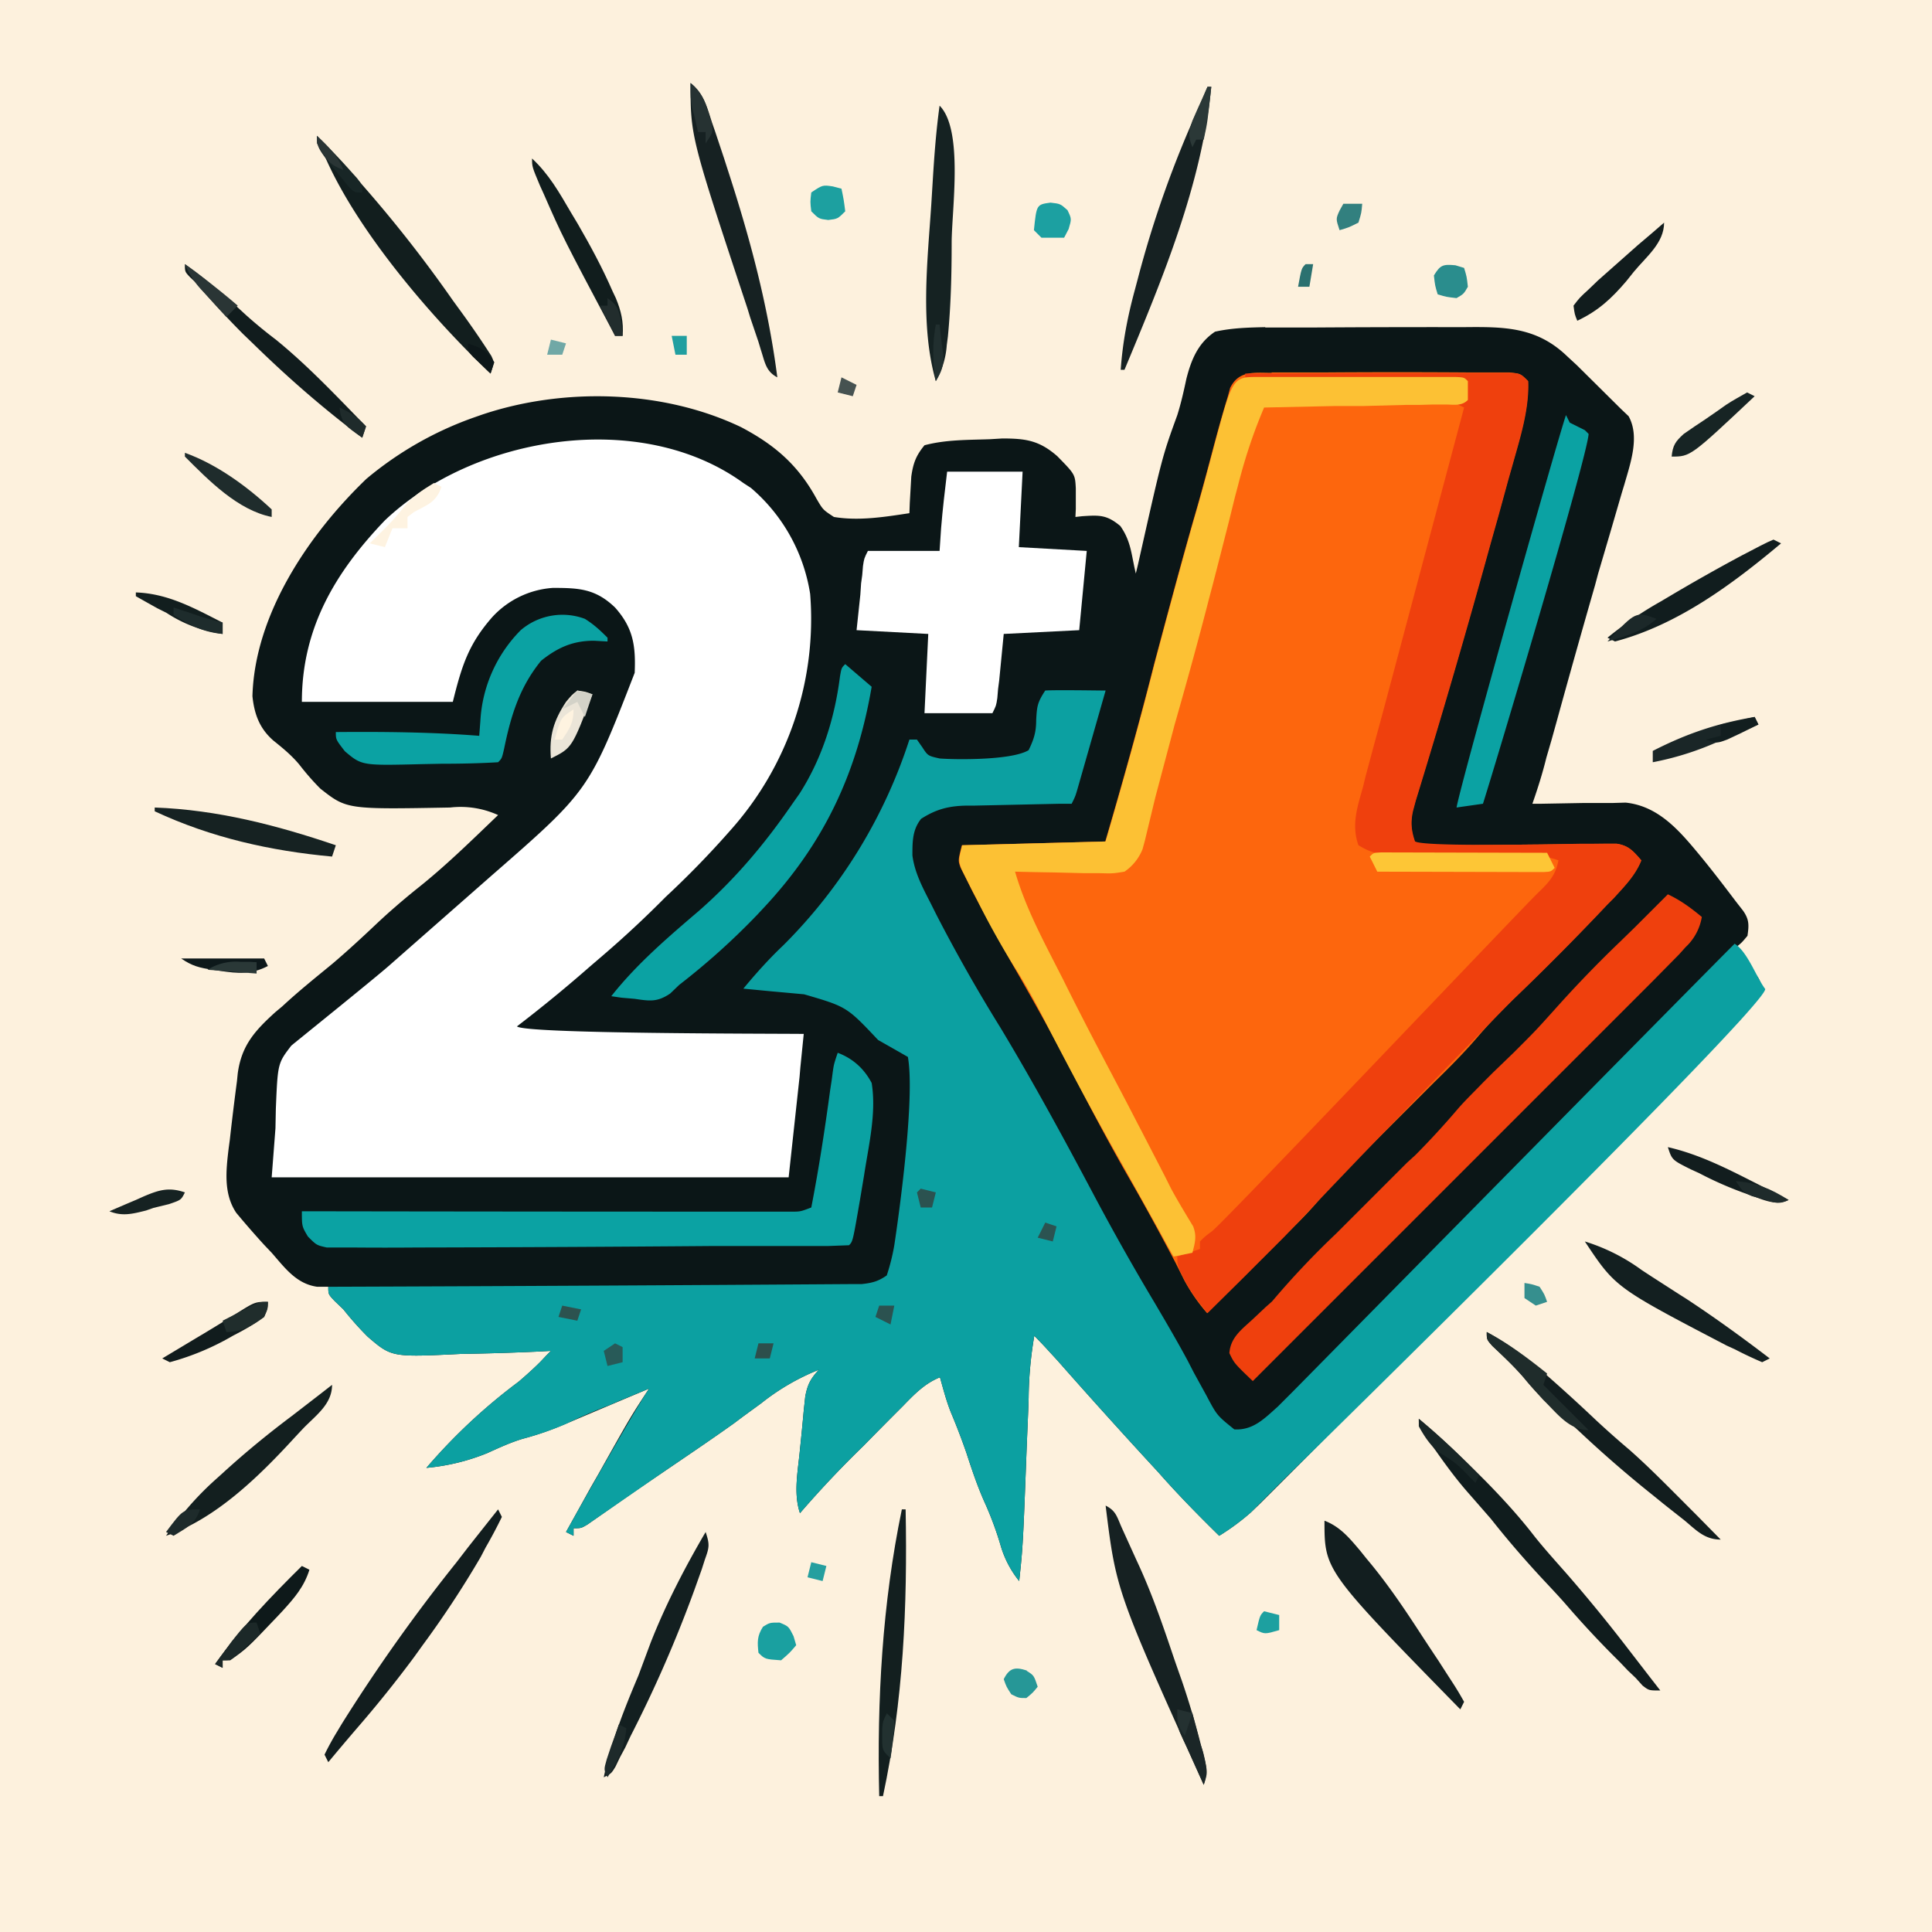 <svg xmlns="http://www.w3.org/2000/svg" viewBox="0 0 512 512"><path fill="#FDF1DD" d="M0 0h512v512H0V0Z"/><path fill="#0B1617" d="M335.3 86.8H347a4896.3 4896.3 0 0 1 40.7-.1c10.7-.1 19.4-.2 27.6 7.7l2.6 2.4 11.6 11.5 2.1 2c3 5.4.5 12.4-1.1 18l-.7 2.3-.7 2.4-2.3 7.9-3.3 11.2-.8 3a3115 3115 0 0 0-10 35.5l-1.5 5.4-1.4 4.8c-1 4.1-2.3 8.2-3.7 12.2h2.5l11.1-.2h7.7l3.4-.1c8.8.9 14.4 7.6 19.7 14 3.3 4 6.5 8.2 9.6 12.3l1.8 2.3c1.7 2.4 1.6 3.9 1.2 6.7-1.5 1.8-1.5 1.8-3 3 .8 3.2.8 3.2 3.5 5.5 2.5 2.5 2.5 2.5 3.5 5.5-3.7 7.3-10.9 13.1-16.6 18.8a4171.2 4171.2 0 0 1-28.6 28.3 225 225 0 0 0-13.4 14.3 76.6 76.6 0 0 1-7 6.8c-4.5 4-9 8.2-13.2 12.5l-1.6 1.5c-2.6 2.7-5.2 5.5-7.6 8.3-4.6 5.3-9.6 10.2-14.5 15.2l-3 3a5345.3 5345.3 0 0 1-27.7 27.8l-2.4 2.3a61.3 61.3 0 0 1-8.4 6.2c-5.6-5.5-11-11-16.1-16.8a1716.7 1716.7 0 0 1-26.8-29.7l-2.3-2.5a118 118 0 0 0-3.8-4 102 102 0 0 0-1.5 16.4l-.1 3.1-.4 9.6c-1 26.4-1 26.4-2 35.9a26.9 26.9 0 0 1-5-9.7 89 89 0 0 0-4-10.8c-2-4.4-3.5-8.9-5-13.5a178 178 0 0 0-4.1-10.7c-1.2-3-2-6.1-2.9-9.3-4 1.6-6.8 4.5-9.8 7.6l-1.7 1.7a1301.8 1301.8 0 0 0-8.8 8.9A275.2 275.2 0 0 0 212 401c-1.8-5.4-.5-11.3 0-16.9a625.8 625.8 0 0 0 1-10.3l.4-3.7c.6-3.2 1.4-4.7 3.6-7.1a60.4 60.4 0 0 0-15.3 8.9l-4.8 3.5-2.4 1.8c-6.3 4.5-12.7 8.8-19 13.1a1191 1191 0 0 0-7.9 5.4l-2.6 1.8-5 3.5-2.3 1.6-2 1.4c-1.7 1-1.7 1-3.7 1v2l-2-1 6.6-11.9 1.9-3.3c8.7-15.5 8.7-15.5 13.5-22.8a7681.9 7681.9 0 0 0-22 9.3 80.5 80.5 0 0 1-11.5 4c-3.3 1-6.3 2.4-9.4 3.8A56 56 0 0 1 113 389a151 151 0 0 1 24.4-22.8c2-1.7 4-3.5 5.8-5.3l1.6-1.7 1.2-1.2-3.8.2a676.3 676.3 0 0 1-20 .6c-18.4.9-18.4.9-24.8-4.6A83.7 83.7 0 0 1 91 347l-2.3-2.2C87 343 87 343 87 341h-3c-5.5-.8-8.5-5-12-9l-2-2.1a248.4 248.4 0 0 1-7.4-8.5c-3.4-5.1-2.7-11.2-2-17.1l.3-2.2a747.5 747.5 0 0 1 1.9-15.6l.2-2c1-7.5 4.6-11.4 10-16.3l1.8-1.5c4.3-4 8.8-7.6 13.3-11.3 4-3.4 7.9-7 11.7-10.6 3.4-3.2 7-6.3 10.6-9.2 7.6-6 14.6-12.9 21.6-19.6a24 24 0 0 0-12.7-2c-27.4.5-27.4.5-34.4-5-2-2-3.9-4.2-5.6-6.4-2-2.4-4.3-4.3-6.8-6.3-3.7-3.2-5.1-7-5.6-11.8.6-21.8 15-43 30.2-57.6a92 92 0 0 1 28.6-16.3l2-.7c21.7-7.3 48-6.6 68.7 3.3 8.9 4.7 15.1 10 20 19 1.7 2.9 1.7 2.9 4.6 4.8 6.6 1.1 13.4 0 20-1l.1-2.7.2-3.5.2-3.5c.5-3.5 1.2-5.5 3.5-8.3 5.6-1.5 11.5-1.4 17.3-1.6l3.3-.2c6.2 0 9.8.5 14.6 4.7 4.7 4.8 4.7 4.8 4.9 8.5v5.5l-.1 2.1 1.8-.2c4.6-.3 6.5-.4 10.1 2.6 1.9 2.7 2.6 5.2 3.2 8.3l.5 2.5.4 1.8.6-2.5C308 121 308 121 312 110c1-3.2 1.7-6.3 2.4-9.6 1.3-5.1 3.1-9.5 7.6-12.5 4.5-1 8.8-1.1 13.3-1.2Z"/><path fill="#FD660D" d="M337 98.7h14.1a2684 2684 0 0 1 38.3 0H400c2.9.3 2.9.3 4.9 2.3.3 7.6-2.2 15.2-4.2 22.4l-1 3.5-2.6 9.5-2.2 7.8a2390.2 2390.2 0 0 1-19.8 68l-.7 2.6c-.7 3-.5 5.3.5 8.2 2.5 1.3 4.3 1 7.1 1h6.8a8904.6 8904.6 0 0 1 18.8-.2l18-.2h2.8c3.2.5 4.4 2 6.5 4.4-1.6 4-4.4 6.8-7.3 10l-1.6 1.6a698.8 698.8 0 0 1-25.2 25.4l-1.5 1.5a155 155 0 0 0-7.8 8.4c-3.6 4.2-7.5 8.1-11.5 12l-2.2 2.2-9.2 9.2-6.8 6.8-2.1 2a214 214 0 0 0-11.1 12c-2.6 3-5.5 5.8-8.3 8.6l-1.8 1.8-5.5 5.5-3.8 3.8-9.3 9.2a47.3 47.3 0 0 1-6.1-8.8l-1.1-2.2-1.2-2.4c-3.9-7.4-7.8-14.6-12-21.9-5-8.7-9.7-17.5-14.3-26.4-5.2-10.1-10.7-20-16.4-29.9-3.8-6.6-7.5-13.3-11-20l-1.2-2.4-1.1-2.2-1-2c-.6-1.8-.6-1.8.4-5.8l38-1c4.6-15.7 9-31.4 13-47.2 3.4-12.7 6.8-25.5 10.4-38.1 2-6.8 3.8-13.6 5.6-20.4a372 372 0 0 1 3.5-12.3l.6-2.2c2.3-4.7 6.4-4 11-4Z"/><path fill="#0CA0A1" d="M277 183c2.7-.2 14.1 0 16 0l-7.2 25.2c-.8 2.8-.8 2.8-1.8 4.8h-3l-23 .5h-2c-4.7.1-8 1-11.9 3.5-2.3 2.9-2.3 6-2.3 9.7.6 4.6 2.7 8.5 4.8 12.6l1.5 3a433 433 0 0 0 17 30c8.8 14.6 17 29.7 25 44.8 5 9.4 10.3 18.8 15.8 28 3 5.1 6 10.2 8.8 15.4l1.7 3.3 3.3 6c2.8 5.3 2.8 5.3 7.4 9 5 .3 8-2.9 11.5-6l2.5-2.5 1.4-1.4c1.5-1.5 111.5-113.2 117.2-118.8 3.4 2.1 5.7 8.8 8.1 12 .4 4.6-124.7 127.2-126.8 129.2a1657.3 1657.3 0 0 0-7.1 7.1l-2.4 2.4a61.3 61.3 0 0 1-8.4 6.2c-5.6-5.5-11-11-16.1-16.8a1716.7 1716.7 0 0 1-26.8-29.7l-2.3-2.5a118 118 0 0 0-3.8-4 102 102 0 0 0-1.5 16.4l-.1 3.1-.4 9.6c-1 26.4-1 26.4-2 35.9a26.9 26.9 0 0 1-5-9.7 89 89 0 0 0-4-10.8c-2-4.4-3.5-8.9-5-13.5a178 178 0 0 0-4.1-10.7c-1.2-3-2-6.1-2.9-9.3-4 1.6-6.8 4.5-9.8 7.6l-1.7 1.7a1301.8 1301.8 0 0 0-8.8 8.9A275.2 275.2 0 0 0 212 401c-1.8-5.4-.5-11.3 0-16.9a625.8 625.8 0 0 0 1-10.3l.4-3.7c.6-3.2 1.4-4.7 3.6-7.1a60.4 60.4 0 0 0-15.3 8.9l-4.8 3.5-2.4 1.8c-6.3 4.5-12.7 8.8-19 13.1L155.7 404c-1.7 1-1.7 1-3.7 1v2l-2-1c2.2-4 17.2-30.7 22-38l-8 3.3-2.3 1a150 150 0 0 0-11.6 5 80.5 80.5 0 0 1-11.6 4c-3.3 1-6.3 2.4-9.4 3.8A56 56 0 0 1 113 389a151 151 0 0 1 24.4-22.8c2-1.7 4-3.5 5.8-5.3l1.6-1.7 1.2-1.2-3.8.2a676.3 676.3 0 0 1-20 .6c-18.4.9-18.4.9-24.8-4.6A83.7 83.7 0 0 1 91 347l-2.3-2.2C87 343 87 343 87 341h2.2a40321.8 40321.8 0 0 0 135.9-.7h3.2c2.8-.3 4.4-.7 6.7-2.3a55 55 0 0 0 2-8s5.8-37.6 3.6-49.9l-7.9-4.5c-8.3-8.8-8.3-8.8-19.6-12.1l-8.8-.8-7.3-.7c3.3-4 6.8-7.9 10.6-11.5A136 136 0 0 0 241 196h2l1.4 2c1.5 2.3 1.5 2.3 4.6 3 3.5.3 19 .6 23.6-2.2 1.4-2.9 2-4.8 2-8 .2-3.6.3-4.6 2.4-7.8Z"/><path fill="#fff" d="m197 128 2 1.3a46.3 46.3 0 0 1 15.7 28.1 84 84 0 0 1-21.1 62.6 244.7 244.7 0 0 1-17.2 17.7A280.1 280.1 0 0 1 160 253l-3.5 3a373.6 373.6 0 0 1-19.5 16c2 2 67.1 1.9 76 2l-.9 8.9-.2 2.4L209 312H72l1-13 .1-5.1c.5-12.1.5-12.1 4.1-16.8C80 274.8 99 259.5 103 256l27.2-23.9c25.9-22.6 25.9-22.6 38-53.8.3-7.2-.4-11.9-5.2-17.3-5.2-5-9.6-5.2-16.5-5.2a24 24 0 0 0-16.1 7.8c-6.2 7.1-8 12.7-10.4 22.4H80c0-19.5 8.8-34.3 22-48.1 23.6-22.4 67.7-29.7 95-9.9Z"/><path fill="#EF400D" d="M330 99a11242 11242 0 0 1 66-.2h4c3 .2 3 .2 5 2.2.3 7.6-2.2 15.2-4.2 22.4l-1 3.5-2.6 9.5-2.2 7.8a2390.2 2390.2 0 0 1-19.8 68l-.7 2.6c-.7 3-.5 5.3.5 8.2 2.5 1.3 28.9.8 32.7.8l11.2-.2h9.6c3.2.5 4.4 2 6.5 4.4-1.6 4-4.4 6.8-7.3 10l-1.6 1.6a700.3 700.3 0 0 1-25.2 25.4l-1.5 1.5a4667.5 4667.5 0 0 0-59 61.2l-1.8 1.8-5.5 5.5-3.8 3.8-9.3 9.2c-2.4-3-4.6-5.7-6.3-9.2l-1-2c-.7-1.8-.7-1.8-.7-3.8l6-2v-2c1.3-1.3 1.3-1.3 3.3-2.8 4.5-3.8 82.8-86.3 86.3-89.6 2.9-2.8 4.7-4.7 5.4-8.6-2.8-1-4.6-1.1-7.5-1.2l-31.2-.4h-3l-2.7-.1h-2.4c-2.5-.3-4-1-6.2-2.3-1.9-5.4-.3-10.1 1.2-15.4l.7-2.9 2.5-9.3 1.8-6.6 4.8-18 4.9-18.4L388 108l-2-1 2-6-58-1v-1Z"/><path fill="#FCC134" d="M333.6 99.9h7.6a3870.1 3870.1 0 0 1 12.5 0h31.9c2.4.1 2.4.1 3.4 1.1v5c-1.7 1.7-3.7 1.2-6 1.2h-3.2l-3.5.1h-3.6l-11.3.3h-7.6l-18.8.4c-2.9 6.8-5.1 13.5-6.9 20.6l-.8 3-1.6 6.5a4363.7 4363.7 0 0 1-4.3 16.8l-.9 3.4c-2.9 11.3-6 22.5-9.2 33.7l-5.1 19.2-.8 3.3-1.4 5.8-.6 2.5-.6 2.2a13 13 0 0 1-4.8 6c-3.1.5-3.1.5-6.7.4h-4l-4-.1-4.2-.1a969 969 0 0 1-10.1-.2c2.5 8.6 6.5 16.4 10.6 24.4l2.2 4.3c4.4 8.9 9 17.7 13.6 26.4a1159.3 1159.3 0 0 1 6.1 11.7l1 1.9 4.6 8.9 1.7 3.3 1.6 3.2c1.8 3.3 3.8 6.6 5.8 9.9 1 2.6.5 4.3-.2 7l-5 1-1.7-3-2.4-4.4-1.4-2.5-7.8-14a1008.3 1008.3 0 0 1-19.9-36.8c-2.8-5.5-5.7-11-9-16.1a208 208 0 0 1-9.9-17.8l-1.5-2.9-1.4-2.8-1.2-2.4c-.8-2.3-.8-2.3.2-6.3l38-1c4.6-15.7 9-31.4 13-47.2 3.4-12.7 6.8-25.5 10.4-38.1 2-6.8 3.8-13.6 5.6-20.4 4.7-17.4 4.7-17.4 11.6-17.4Z"/><path fill="#fff" d="M251 125h20l-1 20 18 1-2 21-20 1-1.2 12.3-.3 2.3-.2 2.4c-.3 2-.3 2-1.3 4h-18l1-21-19-1 1-9.4.2-3 .3-2.2.2-2.4c.3-2 .3-2 1.3-4h19l.4-6c.4-5 1-10 1.6-15Z"/><path fill="#EF400D" d="M442 237c3.4 1.6 6.1 3.6 9 6a14 14 0 0 1-4.3 8l-1.7 1.9-7 7.1-2.3 2.3L332 366c-4.9-4.7-4.9-4.7-6.2-7.4.3-4.2 3.3-6.3 6.2-9a952.9 952.9 0 0 0 3.4-3.2l1.7-1.5a224.7 224.7 0 0 1 17-18l2.3-2.3 9.5-9.5 7-7 2.2-2a218 218 0 0 0 11.3-12.3c2.1-2.4 4.4-4.6 6.6-6.9l2.7-2.7 5.6-5.4c5.7-5.7 5.7-5.7 11-11.6a318 318 0 0 1 17.1-17.7l3.7-3.6 8.9-8.9Z"/><path fill="#0BA2A3" d="M222 279c4 1.5 7 4.2 9 8 1.3 8-.8 16.5-2 24.4l-1.1 6.6c-1.9 11-1.9 11-2.9 12l-5.4.2h-30.1a12714.2 12714.2 0 0 1-79 .4 972.3 972.3 0 0 1-17 0h-6.9c-2.7-.6-2.7-.6-5-2.9C80 325 80 325 80 321h2a74029 74029 0 0 0 117.5.1h10.1c2.5 0 2.5 0 5.4-1.1 2-10.3 3.6-20.7 5-31.1l.4-2.6.3-2.3c.3-2 .3-2 1.3-5Zm2-103 7 6c-4 23.3-12.8 41.8-29 59l-1.4 1.5A187.3 187.3 0 0 1 180 261l-2.4 2.3c-3.4 2.3-5.4 2-9.4 1.4l-3.5-.3-2.7-.4c6.7-8.5 15-15.6 23.2-22.6 9.7-8.5 17.5-17.8 24.8-28.4l1.9-2.7c6-9.4 9.3-20 10.7-31 .4-2.3.4-2.3 1.4-3.3Zm191-66 1 2 4 2 1 1c-.4 6.4-24.9 88.3-28 98l-7 1c1.3-7.2 26.6-97 29-104Zm-260 54c2.4 1.5 4 3 6 5v1l-3.6-.2c-5.6 0-9.6 1.8-14 5.3-5.7 7-8 14.5-9.8 23.3-.6 2.6-.6 2.6-1.6 3.6-5 .3-10 .4-15 .4l-5.1.1c-16 .4-16 .4-20.5-3.4C89 196 89 196 89 194c12.7-.1 25.3 0 38 1l.3-3.9A37 37 0 0 1 138 167a17 17 0 0 1 17-3Z"/><path fill="#101C1D" d="M376 376c5.4 4.5 10.4 9.2 15.4 14.2l2.3 2.3c4.6 4.7 9 9.5 13 14.7 2.8 3.5 5.8 6.8 8.7 10.1a421 421 0 0 1 16.4 20.1l5.4 7a5968.3 5968.3 0 0 1 2.8 3.6c-3 0-3 0-4.7-1.3l-1.8-2-2.1-2-2.1-2.2-2.1-2.1a258.9 258.9 0 0 1-11.6-12.5c-2.4-2.8-5-5.5-7.5-8.2-4.6-5-8.9-10-13-15.2l-5.5-6.3c-3.3-3.7-6.2-7.6-9-11.6l-1.4-1.9c-3.2-4.5-3.2-4.5-3.2-6.7Z"/><path fill="#121D1E" d="m132 400 1 2a127 127 0 0 1-4.3 8.1l-1.3 2.5A262 262 0 0 1 112 436l-2.3 3.2A318 318 0 0 1 94.6 458a738 738 0 0 0-7.6 9l-1-2a72 72 0 0 1 3.4-6.2l1.2-2A454 454 0 0 1 121 414a4013.1 4013.1 0 0 0 3-3.9 4078.2 4078.2 0 0 1 8-10.1Z"/><path fill="#162122" d="M183 22c3.5 2.7 4.4 6.5 5.7 10.5l.8 2.3 2.4 7.2.8 2.5c6 18.4 10.8 36.2 13.3 55.5-3.1-1.6-3.3-4.1-4.4-7.4l-.6-2-2.2-6.5-.7-2.3C183 36.2 183 36.2 183 22Zm137 1h1c-2.5 26-13 51-23 75h-1c.5-7.2 1.8-14 3.7-21l.8-3a281.2 281.2 0 0 1 16.3-45.8L320 23Z"/><path fill="#121D1E" d="M394 353a72 72 0 0 1 13 9l1.7 1.4a448 448 0 0 1 14.3 13 252.6 252.6 0 0 0 8.8 7.8c5.1 4.5 9.9 9.4 14.7 14.2l2.8 2.8 6.7 6.8c-4.2 0-6.4-2.4-9.5-5l-1.9-1.5a943.2 943.2 0 0 1-3.8-3 651 651 0 0 0-4.7-3.8 319 319 0 0 1-17.4-15.2 159.7 159.7 0 0 0-6.5-5.7 70.8 70.8 0 0 1-8.4-8.7c-2.6-3-5.4-5.7-8.3-8.4-1.5-1.7-1.5-1.7-1.5-3.7Z"/><path fill="#152222" d="M249 28c6.4 6.4 3.2 27.7 3.2 36.4 0 8.3-.2 16.5-1 24.8l-.3 2.3a22 22 0 0 1-2.9 9.5c-4.2-14.7-2.2-31.7-1.2-46.8l.4-6.5c.4-6.6.9-13.2 1.8-19.7Z"/><path fill="#162122" d="M293 399c2.8 1.4 3 3 4.3 5.9l3.9 8.6c4 8.5 7 17.3 10 26.2a595.2 595.2 0 0 0 2 5.7 222 222 0 0 1 5.1 17.2l.6 2c.8 3.4 1.2 5 .1 8.4-23.2-51.4-23.2-51.4-26-74Z"/><path fill="#121E1E" d="M84 36a348.6 348.6 0 0 1 36 43.6l1.6 2.2c2.5 3.4 5 7 7.3 10.5l1.3 2c.8 1.7.8 1.7-.2 4.7-16.3-15.4-38.9-41.7-46-63Z"/><path fill="#131F1F" d="M239 400h1c.5 25.8-.6 50.7-6 76h-1c-.6-25.6.8-50.9 6-76Z"/><path fill="#131F20" d="M187 406c1.1 3.3 1 4-.2 7.3l-.8 2.5-1 2.8-1 2.8a340 340 0 0 1-16.9 38.7l-1.4 3-1.4 2.6-1.2 2.5C162 470 162 470 160 471c2-9.5 5.4-18 9.2-27l3.2-8.6c4-10.2 9.1-20 14.6-29.4Z"/><path fill="#FDC636" d="M365.9 225.9h2.4l41.7.1 2 4c-1 1-1 1-2.9 1.1h-2.4L365 231l-2-4c1-1 1-1 2.9-1.1Z"/><path fill="#131F1F" d="M88 367c0 5.1-4.2 8-7.6 11.5a297.1 297.1 0 0 0-2.8 3C68.4 391.5 57 402.6 44 407c3.9-5.5 8-10.3 13-14.8l2-1.8c5.9-5.4 12-10.4 18.4-15.2l7-5.4A5968.3 5968.3 0 0 1 88 367Z"/><path fill="#121E1F" d="M351 403c4.2 1.6 6.7 4.7 9.5 8l1.6 2c5.5 6.5 10.2 13.5 14.8 20.6a785 785 0 0 0 4.3 6.5l2.7 4.2 1.3 2a83 83 0 0 1 2.8 4.7l-1 2c-36-36.8-36-36.8-36-50Z"/><path fill="#111C1D" d="M49 70c5.8 4 11 8.7 16.2 13.5a124 124 0 0 0 7.9 6.5c8.6 7 16.2 15.1 23.9 23l-1 3c-10.3-7.7-19.8-16-29-25l-2.5-2.4c-3.8-3.8-7.4-7.7-11-11.8C52 75 52 75 50.3 73.4 49 72 49 72 49 70Z"/><path fill="#131F20" d="M420 329a51 51 0 0 1 15.1 7.6l2.6 1.7 7.3 4.7 1.9 1.2c7.6 5 14.9 10.3 22.1 15.8l-2 1a101 101 0 0 1-7.2-3.4l-2.2-1c-29.5-15.4-29.5-15.4-37.6-27.6Z"/><path fill="#162222" d="M41 214c16.6.6 32.4 4.7 48 10l-1 3c-16.3-1.5-32-5-47-12v-1Z"/><path fill="#111D1E" d="m470 143 2 1c-13 10.9-27.4 21.6-44 26l-2-1a100 100 0 0 1 14.1-9.6l2.7-1.6a495.4 495.4 0 0 1 18.8-10.6l2.5-1.3 2.3-1.2 2-1 1.6-.7Z"/><path fill="#111D1D" d="M141 42c4.5 4.2 7.2 9 10.3 14.3l1.8 3c3.3 5.7 6.5 11.6 9.2 17.8l.9 1.9c1.4 3.4 2.1 6.3 1.8 10h-2c-13.9-26.2-13.9-26.2-18.9-37.6l-1-2.2c-2.1-5-2.1-5-2.1-7.2Z"/><path fill="#111C1D" d="M441 59c0 5.4-4.7 9-8 13l-2 2.5c-4 4.7-7.5 7.9-13 10.5-.7-1.7-.7-1.7-1-4 1.6-2.1 1.6-2.1 4-4.3l2.5-2.4L434 65l4-3.4 3-2.6Z"/><path fill="#0E191A" d="m80 415 2 1c-1.4 4.5-4 7.5-7.1 10.9l-1.5 1.6c-7.9 8.3-7.9 8.3-12.4 11.5h-2v2l-2-1c6.7-9.5 14.8-17.9 23-26Z"/><path fill="#121D1E" d="M442 304c8.7 2 16.3 6 24.2 10a533.4 533.4 0 0 0 7.8 4c-3.6 1.8-7.4-.4-11.1-1.6a94.2 94.2 0 0 1-12.6-5.5l-2.2-1c-5-2.5-5-2.5-6.1-5.9Z"/><path fill="#1A2627" d="m465 190 1 2a1377.6 1377.6 0 0 1-9 3.9l-2.5 1A78.2 78.2 0 0 1 438 202v-3c9-4.6 17-7.3 27-9Z"/><path fill="#111C1D" d="M71 345c-.1 1.8-.1 1.8-1 4a55.6 55.6 0 0 1-6.4 4l-1.9 1a68.7 68.7 0 0 1-16.7 7l-2-1 3-1.8 4-2.4 2-1.2a461.7 461.7 0 0 0 10.8-6.6c4.8-3 4.8-3 8.2-3Z"/><path fill="#EBE5D8" d="M153 183c2.2.3 2.2.3 4 1-5.4 14.2-5.4 14.2-11 17-.5-6 .7-10 4-15 1.5-1.8 1.5-1.8 3-3Z"/><path fill="#1F2C2B" d="M394 353c5.8 3.1 10.9 6.9 16 11l-1 3 12 12c-5.2 0-8.4-4.5-12-8a186.3 186.3 0 0 1-5.2-6c-2.6-3-5.5-5.6-8.3-8.3-1.5-1.7-1.5-1.7-1.5-3.7Z"/><path fill="#1AA0A0" d="M206.6 430c2.4 1 2.4 1 3.7 3.6l.7 2.4c-1.7 2-1.7 2-4 4-4.3-.3-4.3-.3-6-2-.3-2.8-.4-4.4 1.2-6.9 1.8-1.1 1.8-1.1 4.4-1.1Z"/><path fill="#1F2C2C" d="M49 120c8.4 3 16.5 8.9 23 15v2c-9-1.8-16.7-9.7-23-16v-1Z"/><path fill="#121E1E" d="M36 157c8.6.3 15.5 4.2 23 8v3a36 36 0 0 1-14.9-5.6l-2.4-1.2A827.6 827.6 0 0 1 36 158v-1Z"/><path fill="#172424" d="m463 104 2 1c-17 16-17 16-22 16 .3-3 1-4 3.2-6l2.9-2 3-2 2.9-2 2.4-1.7c1.8-1.2 3.7-2.2 5.6-3.3Z"/><path fill="#1CA0A1" d="M278.4 53.7c2.6.3 2.6.3 4.5 2 1.1 2.3 1.1 2.3.3 5L282 63h-6l-2-2c.7-6.8.7-6.8 4.4-7.3Z"/><path fill="#1DA0A0" d="m220.7 49.4 2.3.6c.6 2.9.6 2.9 1 6-2 2-2 2-4.5 2.3C217 58 217 58 215 56c-.3-2.5-.3-2.5 0-5 3-2 3-2 5.7-1.6Z"/><path fill="#FEF3E1" d="m115 128 2 1c-1.4 4.1-3.6 4.7-7.3 6.7L108 137v3h-4l-2 5-4-1 1.4-1.4c2.7-2.6 5.3-5.2 7.7-8.3 2.3-2.8 4.8-4.4 7.9-6.3Z"/><path fill="#2A8D8D" d="m385.7 70.3 2.3.7c.7 2.3.7 2.3 1 5-1.1 1.9-1.1 1.9-3 3-2.7-.3-2.7-.3-5-1-.7-2.3-.7-2.3-1-5 1.7-2.8 2.4-3 5.7-2.7Z"/><path fill="#0D181A" d="M48 254h22l1 2c-4.4 2.3-8 2-12.6 1.3l-2-.3c-3.5-.5-5.5-1-8.4-3Z"/><path fill="#1B2627" d="m312 453 4 1a1138.7 1138.7 0 0 1 2 7.8l.7 2.2c1.4 5.7 1.4 5.7.3 9l-3.5-7.8-1-2.2-1-2.1-.9-2c-.6-1.9-.6-1.9-.6-5.9Z"/><path fill="#162222" d="M49 316c-1 2-1 2-4.2 3.1l-4.1 1-2 .7c-3.6.9-6.3 1.6-9.7.2a538.3 538.3 0 0 1 7-3l2-.9c4-1.7 6.7-2.6 11-1.1Z"/><path fill="#269797" d="M272.1 442.8c1.9 1.2 1.9 1.2 2.9 4.2-1.3 1.6-1.3 1.6-3 3-2 0-2 0-4-1-1.3-2-1.3-2-2-4 1.5-3 3-3.3 6.1-2.3Z"/><path fill="#202D2C" d="M71 345c0 1.8 0 1.8-1 4-3.2 2.4-6 4-10 4l-1-3 4.9-2.5 2.7-1.4C69 345 69 345 71 345Z"/><path fill="#192626" d="M376 376c5.7 4.7 10.9 9.7 16 15l-1 2-2.7-2.8a25 25 0 0 0-6-4.7c-3-2-4.5-4.3-6.3-7.5v-2Z"/><path fill="#1C2828" d="m68 430 1 3a640 640 0 0 1-3.9 3.5l-2.2 2C61 440 61 440 59 440v2l-2-1 2.8-3.8 1.6-2.2c4-5 4-5 6.6-5Z"/><path fill="#182626" d="M84 36a181.2 181.2 0 0 1 8.8 9.2l1.8 2C96 49 96 49 96 51c-2 0-2 0-3.4-1.3C84 39.3 84 39.3 84 36Z"/><path fill="#263232" d="M183 22c2.8 2.4 3.8 4.5 4.8 8l.8 2.6c.4 2.4.4 2.4-1.6 5.4v-3h-2l-1-4.3-.6-2.3C183 26 183 26 183 22Z"/><path fill="#1E2C2C" d="m46 161 1.8.6 2.5.8 2.3.8A84.9 84.9 0 0 0 59 165v3c-5.3-.5-8.6-2.3-13-5v-2Z"/><path fill="#2A3535" d="M49 70c4.8 3.5 9.5 7.1 14 11l-3 3a1057.5 1057.5 0 0 1-4.4-4.8l-2.4-2.6A23 23 0 0 1 49 70Z"/><path fill="#32807F" d="M356 54h5c-.2 2.4-.2 2.4-1 5-2.6 1.3-2.6 1.3-5 2-1-3-1-3 0-5.2l1-1.8Z"/><path fill="#2B3837" d="M320 23h1c-1 9.4-1 9.4-2 14h-2l-1 2c-1.2-2.9-1-4 0-7l1.4-3.2 1.5-3.3L320 23Z"/><path fill="#1E2A2A" d="m164 457 2 1c-.5 5.3-2.3 8.6-5 13-1-2-1-2-.2-4.8l1.1-3.3 1.2-3.3.9-2.6Z"/><path fill="#1F2B2B" d="M460 313c5.7.5 9.2 2 14 5-2.8 1.4-4 .6-7-.3l-2.7-.7c-2.3-1-2.3-1-4.3-4Z"/><path fill="#121E1F" d="m465 190 1 2a496.4 496.4 0 0 1-5.3 2.6l-3 1.4c-2.7 1-2.7 1-5.7 0l4-1v-3l9-2Z"/><path fill="#1C2829" d="M439 164c-3.8 3.4-8.2 4.6-13 6 7.5-8 7.5-8 13-6Z"/><path fill="#222D2D" d="M161 79c2.8 2 3 3.1 3.7 6.7l.3 3.3h-2l-4-8h2v-2Z"/><path fill="#1DA0A0" d="m335 427 4 1v4c-3.8 1.1-3.8 1.1-6 0 .9-3.9.9-3.9 2-5Z"/><path fill="#368F8E" d="M404 340c1.9.3 1.9.3 4 1 1.3 2 1.3 2 2 4l-3 1-3-2v-4Z"/><path fill="#223130" d="m235 454 2 2c0 2.4 0 2.4-.4 5.1l-.3 2.8-.3 2.1c-2-2-2-2-2.2-3.9V458c.2-1.9.2-1.9 1.2-3.9Z"/><path fill="#2A3837" d="M63.8 254.9h2.4l1.8.1v3l-13-1a14 14 0 0 1 8.8-2.1Z"/><path fill="#1E2B2B" d="M53 400c-1.3 4-3.5 4.8-7 7l-2-1c4.5-6 4.5-6 9-6Z"/><path fill="#1F2B2B" d="M90 108c2.9 1.3 4.9 2.7 7 5l-1 3c-4.8-3.4-4.8-3.4-5.8-6.3L90 108Z"/><path fill="#212F2F" d="M248 86h1l.6 5.3.4 2.9c0 3-.5 4.3-2 6.8a42 42 0 0 1 0-15Z"/><path fill="#285A58" d="m163 356 2 1v4l-4 1-1-4 3-2Z"/><path fill="#D3D2C8" d="m153 183 4 1-2 6-2-4-4 2 4-5Z"/><path fill="#259F9F" d="m215 414 4 1-1 4-4-1 1-4Z"/><path fill="#2C524F" d="m149 346 5 1-1 3-5-1 1-3Z"/><path fill="#0D1719" d="M124 91c3.7 1.3 4.8 1.7 7 5l-1 3a376.1 376.1 0 0 1-3-2.9l-1.7-1.6C124 93 124 93 124 91Z"/><path fill="#2B7170" d="M346 70h2l-1 6h-3c.9-4.9.9-4.9 2-6Z"/><path fill="#2B5250" d="M233 346h4l-1 5-4-2 1-3Zm11-31 4 1-1 4h-3l-1-4 1-1Z"/><path fill="#465251" d="m223 100 4 2-1 3-4-1 1-4Z"/><path fill="#2B5351" d="m277 324 3 1-1 4-4-1 2-4Z"/><path fill="#219FA0" d="M178 89h4v5h-3l-1-5Z"/><path fill="#243131" d="m312 453 4 1-2 6c-2-3-2-3-2-7Z"/><path fill="#2D4F4C" d="M201 356h4l-1 4h-4l1-4Z"/><path fill="#FEF3E0" d="M152 188c0 3.6-1 5-3 8h-2c1.6-5.8 1.6-5.8 5-8Z"/><path fill="#70A8A6" d="m146 90 4 1-1 3h-4l1-4Z"/><path fill="#2A3535" d="M84 36c3 2.8 5.4 5.2 7 9-4-1.3-4.9-3.4-7-7v-2Z"/></svg>